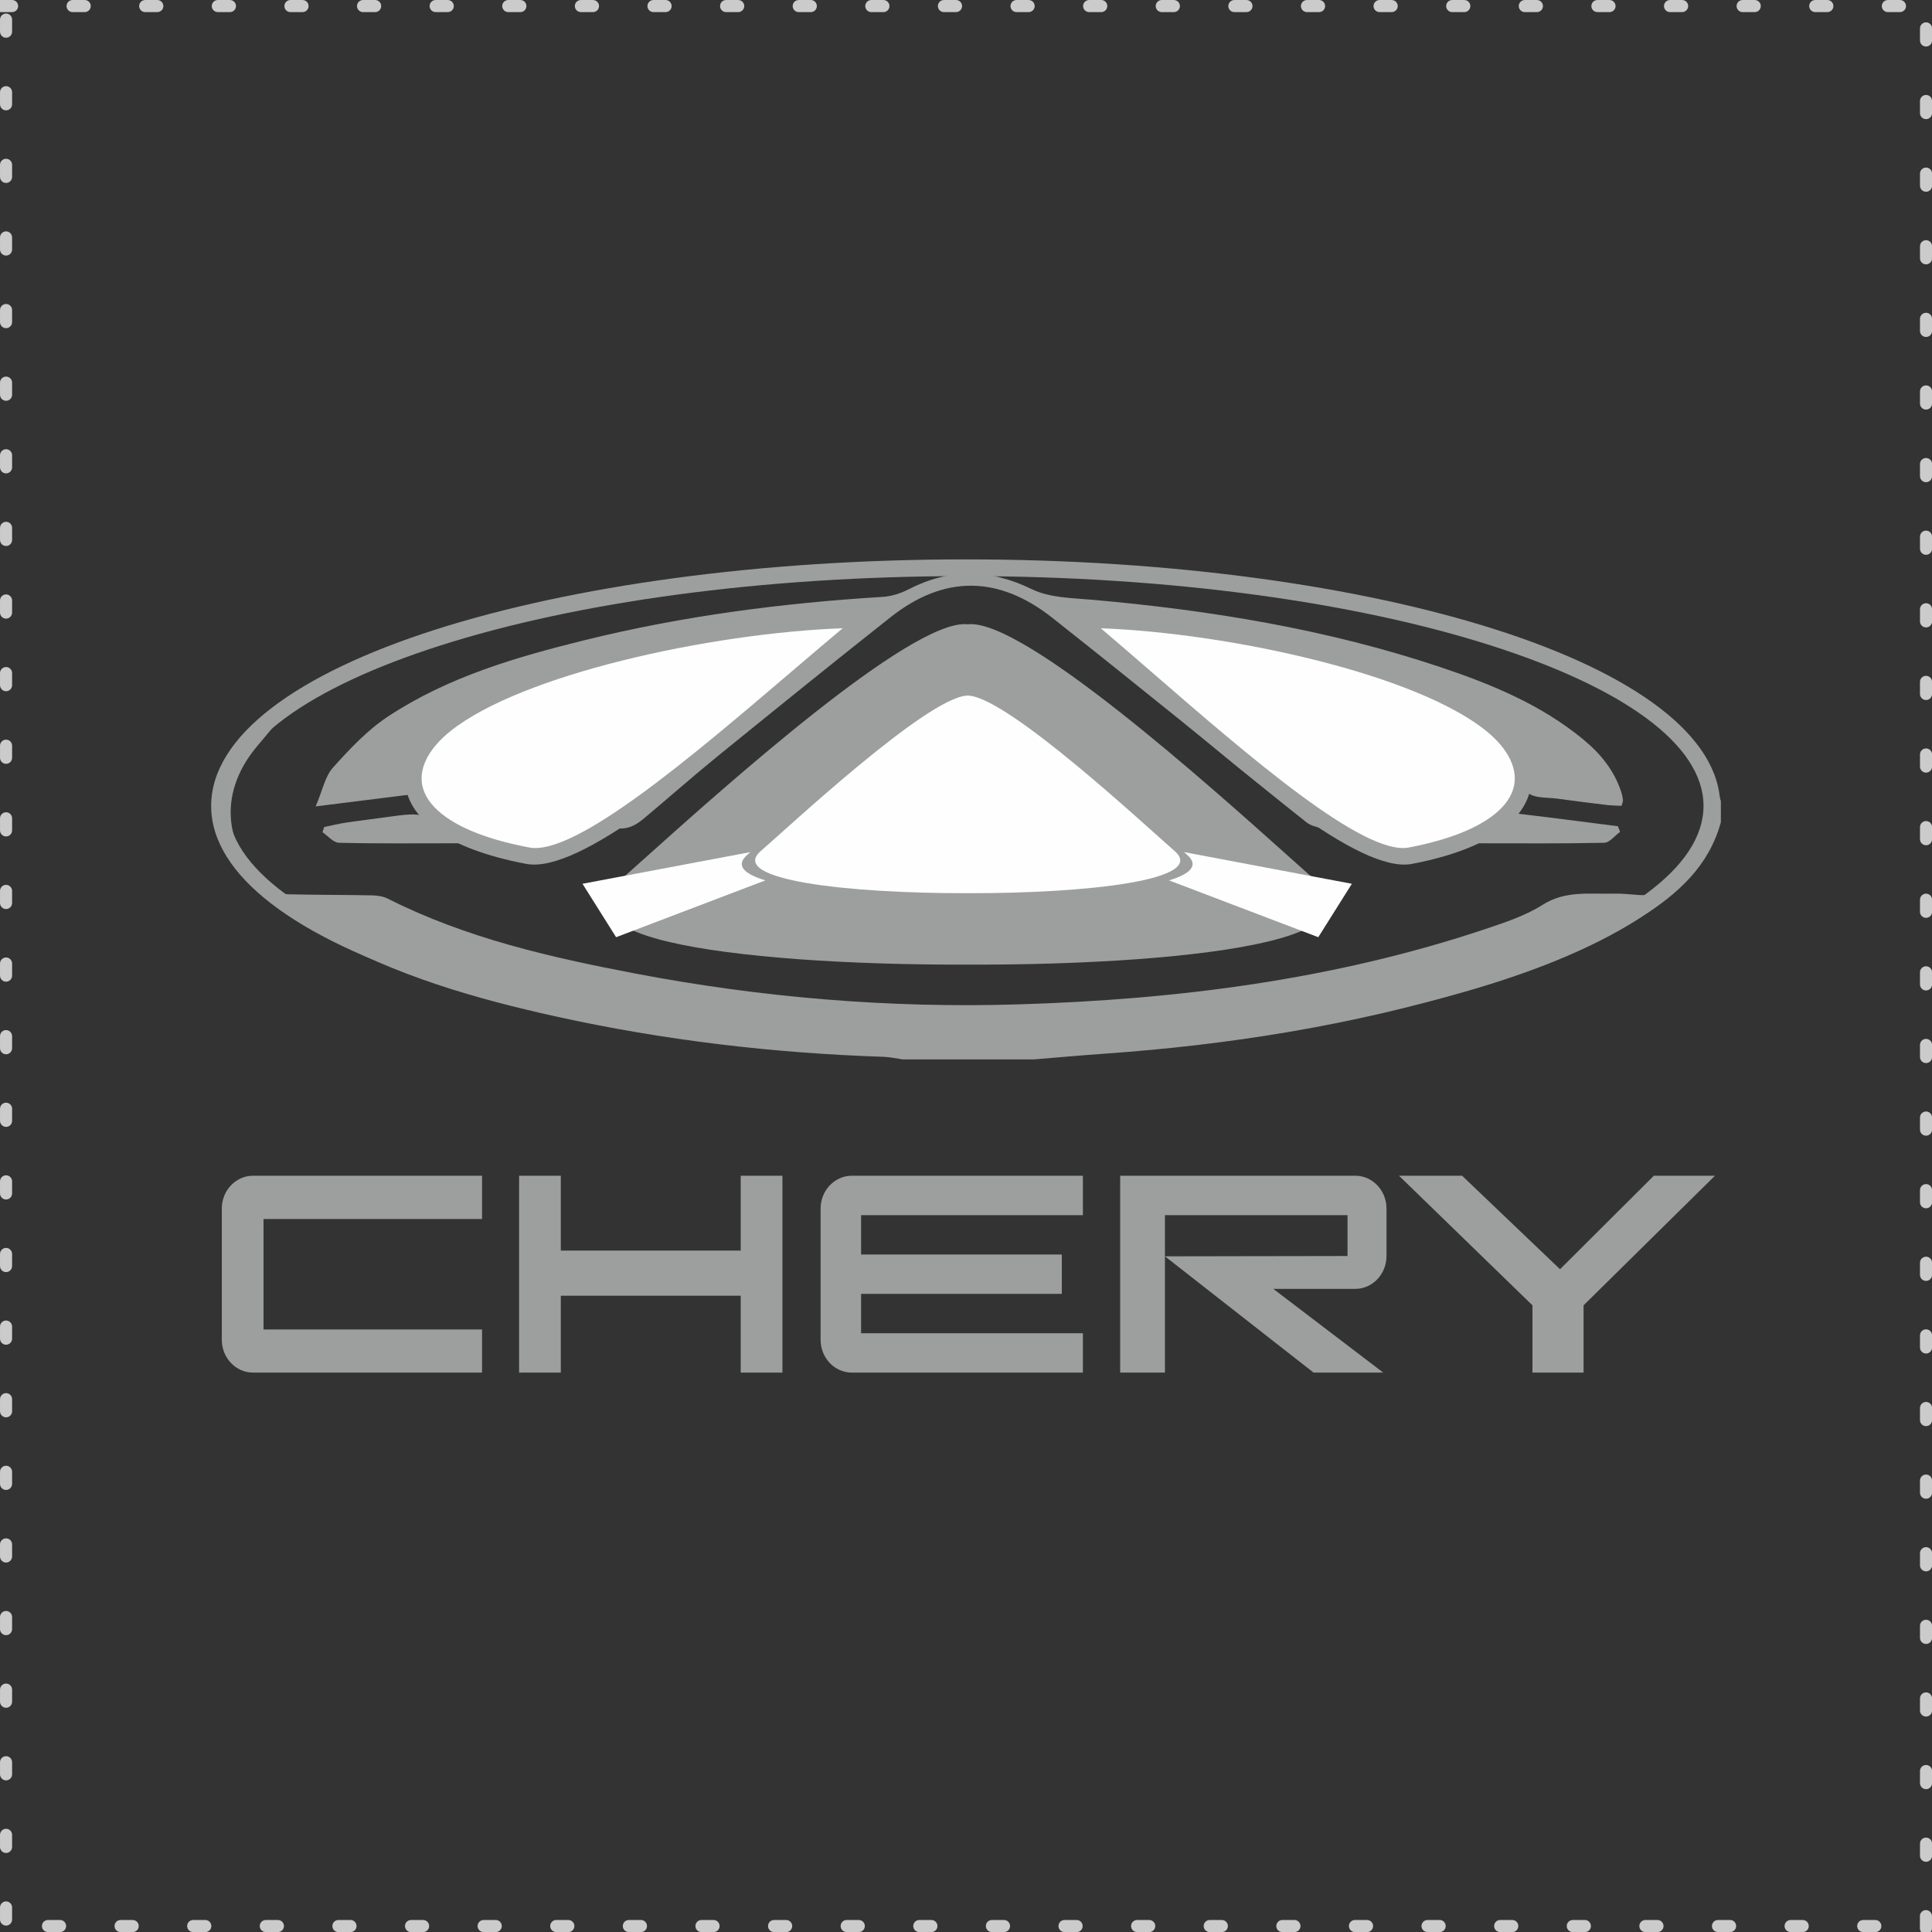 <?xml version="1.0" encoding="UTF-8"?>
<!DOCTYPE svg PUBLIC "-//W3C//DTD SVG 1.1//EN" "http://www.w3.org/Graphics/SVG/1.1/DTD/svg11.dtd">
<!-- Creator: CorelDRAW -->
<svg xmlns="http://www.w3.org/2000/svg" xml:space="preserve" width="31.931mm" height="31.931mm" version="1.1" style="shape-rendering:geometricPrecision; text-rendering:geometricPrecision; image-rendering:optimizeQuality; fill-rule:evenodd; clip-rule:evenodd"
viewBox="0 0 1045.44 1045.44"
 xmlns:xlink="http://www.w3.org/1999/xlink"
 xmlns:xodm="http://www.corel.com/coreldraw/odm/2003">
 <rect x="0" y="0" width="1045.44" height="1045.44" fill="#333333" stroke="none"/>
 <defs>
  <style type="text/css">
   <![CDATA[
    .fil3 {fill:#FEFEFE}
    .fil2 {fill:#9D9E9E}
    .fil0 {fill:#CBCBCB}
    .fil1 {fill:#9D9E9E;fill-rule:nonzero}
   ]]>
  </style>
 </defs>
 <g id="Layer_x0020_1">
  <g>
   <path class="fil0" d="M0.01 6.55l-0.01 0 0 -6.55 0.01 0 6.53 0 0.01 0c1.81,0 3.27,1.47 3.27,3.27 0,1.81 -1.47,3.27 -3.27,3.27l-0.01 0 -6.53 0zm1044.72 1038.89l-5.14 0c-0.44,-0.56 -0.7,-1.26 -0.7,-2.03l0 -0.01 0 -6.53 0 -0.01c0,-1.81 1.47,-3.27 3.27,-3.27 1.81,0 3.27,1.47 3.27,3.27l0 0.01 0 6.53 0 0.01c0,0.77 -0.26,1.47 -0.7,2.03zm-1005.43 -1038.89l-0.01 0c-1.81,0 -3.27,-1.47 -3.27,-3.27 0,-1.81 1.47,-3.27 3.27,-3.27l0.01 0 6.53 0 0.01 0c1.81,0 3.27,1.47 3.27,3.27 0,1.81 -1.47,3.27 -3.27,3.27l-0.01 0 -6.53 0zm39.29 0l-0.01 0c-1.81,0 -3.27,-1.47 -3.27,-3.27 0,-1.81 1.47,-3.27 3.27,-3.27l0.01 0 6.53 0 0.01 0c1.81,0 3.27,1.47 3.27,3.27 0,1.81 -1.47,3.27 -3.27,3.27l-0.01 0 -6.53 0zm39.29 0l-0.01 0c-1.81,0 -3.27,-1.47 -3.27,-3.27 0,-1.81 1.47,-3.27 3.27,-3.27l0.01 0 6.53 0 0.01 0c1.81,0 3.27,1.47 3.27,3.27 0,1.81 -1.47,3.27 -3.27,3.27l-0.01 0 -6.53 0zm39.29 0l-0.01 0c-1.81,0 -3.27,-1.47 -3.27,-3.27 0,-1.81 1.47,-3.27 3.27,-3.27l0.01 0 6.53 0 0.01 0c1.81,0 3.27,1.47 3.27,3.27 0,1.81 -1.47,3.27 -3.27,3.27l-0.01 0 -6.53 0zm39.29 0l-0.01 0c-1.81,0 -3.27,-1.47 -3.27,-3.27 0,-1.81 1.47,-3.27 3.27,-3.27l0.01 0 6.53 0 0.01 0c1.81,0 3.27,1.47 3.27,3.27 0,1.81 -1.47,3.27 -3.27,3.27l-0.01 0 -6.53 0zm39.29 0l-0.01 0c-1.81,0 -3.27,-1.47 -3.27,-3.27 0,-1.81 1.47,-3.27 3.27,-3.27l0.01 0 6.53 0 0.01 0c1.81,0 3.27,1.47 3.27,3.27 0,1.81 -1.47,3.27 -3.27,3.27l-0.01 0 -6.53 0zm39.29 0l-0.01 0c-1.81,0 -3.27,-1.47 -3.27,-3.27 0,-1.81 1.47,-3.27 3.27,-3.27l0.01 0 6.53 0 0.01 0c1.81,0 3.27,1.47 3.27,3.27 0,1.81 -1.47,3.27 -3.27,3.27l-0.01 0 -6.53 0zm39.29 0l-0.01 0c-1.81,0 -3.27,-1.47 -3.27,-3.27 0,-1.81 1.47,-3.27 3.27,-3.27l0.01 0 6.53 0 0.01 0c1.81,0 3.27,1.47 3.27,3.27 0,1.81 -1.47,3.27 -3.27,3.27l-0.01 0 -6.53 0zm39.29 0l-0.01 0c-1.81,0 -3.27,-1.47 -3.27,-3.27 0,-1.81 1.47,-3.27 3.27,-3.27l0.01 0 6.53 0 0.01 0c1.81,0 3.27,1.47 3.27,3.27 0,1.81 -1.47,3.27 -3.27,3.27l-0.01 0 -6.53 0zm39.29 0l-0.01 0c-1.81,0 -3.27,-1.47 -3.27,-3.27 0,-1.81 1.47,-3.27 3.27,-3.27l0.01 0 6.53 0 0.01 0c1.81,0 3.27,1.47 3.27,3.27 0,1.81 -1.47,3.27 -3.27,3.27l-0.01 0 -6.53 0zm39.29 0l-0.01 0c-1.81,0 -3.27,-1.47 -3.27,-3.27 0,-1.81 1.47,-3.27 3.27,-3.27l0.01 0 6.53 0 0.01 0c1.81,0 3.27,1.47 3.27,3.27 0,1.81 -1.47,3.27 -3.27,3.27l-0.01 0 -6.53 0zm39.29 0l-0.01 0c-1.81,0 -3.27,-1.47 -3.27,-3.27 0,-1.81 1.47,-3.27 3.27,-3.27l0.01 0 6.53 0 0.01 0c1.81,0 3.27,1.47 3.27,3.27 0,1.81 -1.47,3.27 -3.27,3.27l-0.01 0 -6.53 0zm39.29 0l-0.01 0c-1.81,0 -3.27,-1.47 -3.27,-3.27 0,-1.81 1.47,-3.27 3.27,-3.27l0.01 0 6.53 0 0.01 0c1.81,0 3.27,1.47 3.27,3.27 0,1.81 -1.47,3.27 -3.27,3.27l-0.01 0 -6.53 0zm39.29 0l-0.01 0c-1.81,0 -3.27,-1.47 -3.27,-3.27 0,-1.81 1.47,-3.27 3.27,-3.27l0.01 0 6.53 0 0.01 0c1.81,0 3.27,1.47 3.27,3.27 0,1.81 -1.47,3.27 -3.27,3.27l-0.01 0 -6.53 0zm39.29 0l-0.01 0c-1.81,0 -3.27,-1.47 -3.27,-3.27 0,-1.81 1.47,-3.27 3.27,-3.27l0.01 0 6.53 0 0.01 0c1.81,0 3.27,1.47 3.27,3.27 0,1.81 -1.47,3.27 -3.27,3.27l-0.01 0 -6.53 0zm39.29 0l-0.01 0c-1.81,0 -3.27,-1.47 -3.27,-3.27 0,-1.81 1.47,-3.27 3.27,-3.27l0.01 0 6.53 0 0.01 0c1.81,0 3.27,1.47 3.27,3.27 0,1.81 -1.47,3.27 -3.27,3.27l-0.01 0 -6.53 0zm39.29 0l-0.01 0c-1.81,0 -3.27,-1.47 -3.27,-3.27 0,-1.81 1.47,-3.27 3.27,-3.27l0.01 0 6.53 0 0.01 0c1.81,0 3.27,1.47 3.27,3.27 0,1.81 -1.47,3.27 -3.27,3.27l-0.01 0 -6.53 0zm39.29 0l-0.01 0c-1.81,0 -3.27,-1.47 -3.27,-3.27 0,-1.81 1.47,-3.27 3.27,-3.27l0.01 0 6.53 0 0.01 0c1.81,0 3.27,1.47 3.27,3.27 0,1.81 -1.47,3.27 -3.27,3.27l-0.01 0 -6.53 0zm39.29 0l-0.01 0c-1.81,0 -3.27,-1.47 -3.27,-3.27 0,-1.81 1.47,-3.27 3.27,-3.27l0.01 0 6.53 0 0.01 0c1.81,0 3.27,1.47 3.27,3.27 0,1.81 -1.47,3.27 -3.27,3.27l-0.01 0 -6.53 0zm39.29 0l-0.01 0c-1.81,0 -3.27,-1.47 -3.27,-3.27 0,-1.81 1.47,-3.27 3.27,-3.27l0.01 0 6.53 0 0.01 0c1.81,0 3.27,1.47 3.27,3.27 0,1.81 -1.47,3.27 -3.27,3.27l-0.01 0 -6.53 0zm39.29 0l-0.01 0c-1.81,0 -3.27,-1.47 -3.27,-3.27 0,-1.81 1.47,-3.27 3.27,-3.27l0.01 0 6.53 0 0.01 0c1.81,0 3.27,1.47 3.27,3.27 0,1.81 -1.47,3.27 -3.27,3.27l-0.01 0 -6.53 0zm39.29 0l-0.01 0c-1.81,0 -3.27,-1.47 -3.27,-3.27 0,-1.81 1.47,-3.27 3.27,-3.27l0.01 0 6.53 0 0.01 0c1.81,0 3.27,1.47 3.27,3.27 0,1.81 -1.47,3.27 -3.27,3.27l-0.01 0 -6.53 0zm39.29 0l-0.01 0c-1.81,0 -3.27,-1.47 -3.27,-3.27 0,-1.81 1.47,-3.27 3.27,-3.27l0.01 0 6.53 0 0.01 0c1.81,0 3.27,1.47 3.27,3.27 0,1.81 -1.47,3.27 -3.27,3.27l-0.01 0 -6.53 0zm39.29 0l-0.01 0c-1.81,0 -3.27,-1.47 -3.27,-3.27 0,-1.81 1.47,-3.27 3.27,-3.27l0.01 0 6.53 0 0.01 0c1.81,0 3.27,1.47 3.27,3.27 0,1.81 -1.47,3.27 -3.27,3.27l-0.01 0 -6.53 0zm39.29 0l-0.01 0c-1.81,0 -3.27,-1.47 -3.27,-3.27 0,-1.81 1.47,-3.27 3.27,-3.27l0.01 0 6.53 0 0.01 0c1.81,0 3.27,1.47 3.27,3.27 0,1.81 -1.47,3.27 -3.27,3.27l-0.01 0 -6.53 0zm39.29 0l-0.01 0c-1.81,0 -3.27,-1.47 -3.27,-3.27 0,-1.81 1.47,-3.27 3.27,-3.27l0.01 0 6.53 0 0.01 0c1.81,0 3.27,1.47 3.27,3.27 0,1.81 -1.47,3.27 -3.27,3.27l-0.01 0 -6.53 0zm17.38 8.82l0 -0.01c0,-1.81 1.47,-3.27 3.27,-3.27 1.81,0 3.27,1.47 3.27,3.27l0 0.01 0 6.53 0 0.01c0,1.81 -1.47,3.27 -3.27,3.27 -1.81,0 -3.27,-1.47 -3.27,-3.27l0 -0.01 0 -6.53zm0 39.29l0 -0.01c0,-1.81 1.47,-3.27 3.27,-3.27 1.81,0 3.27,1.47 3.27,3.27l0 0.01 0 6.53 0 0.01c0,1.81 -1.47,3.27 -3.27,3.27 -1.81,0 -3.27,-1.47 -3.27,-3.27l0 -0.01 0 -6.53zm0 39.29l0 -0.01c0,-1.81 1.47,-3.27 3.27,-3.27 1.81,0 3.27,1.47 3.27,3.27l0 0.01 0 6.53 0 0.01c0,1.81 -1.47,3.27 -3.27,3.27 -1.81,0 -3.27,-1.47 -3.27,-3.27l0 -0.01 0 -6.53zm0 39.29l0 -0.01c0,-1.81 1.47,-3.27 3.27,-3.27 1.81,0 3.27,1.47 3.27,3.27l0 0.01 0 6.53 0 0.01c0,1.81 -1.47,3.27 -3.27,3.27 -1.81,0 -3.27,-1.47 -3.27,-3.27l0 -0.01 0 -6.53zm0 39.29l0 -0.01c0,-1.81 1.47,-3.27 3.27,-3.27 1.81,0 3.27,1.47 3.27,3.27l0 0.01 0 6.53 0 0.01c0,1.81 -1.47,3.27 -3.27,3.27 -1.81,0 -3.27,-1.47 -3.27,-3.27l0 -0.01 0 -6.53zm0 39.29l0 -0.01c0,-1.81 1.47,-3.27 3.27,-3.27 1.81,0 3.27,1.47 3.27,3.27l0 0.01 0 6.53 0 0.01c0,1.81 -1.47,3.27 -3.27,3.27 -1.81,0 -3.27,-1.47 -3.27,-3.27l0 -0.01 0 -6.53zm0 39.29l0 -0.01c0,-1.81 1.47,-3.27 3.27,-3.27 1.81,0 3.27,1.47 3.27,3.27l0 0.01 0 6.53 0 0.01c0,1.81 -1.47,3.27 -3.27,3.27 -1.81,0 -3.27,-1.47 -3.27,-3.27l0 -0.01 0 -6.53zm0 39.29l0 -0.01c0,-1.81 1.47,-3.27 3.27,-3.27 1.81,0 3.27,1.47 3.27,3.27l0 0.01 0 6.53 0 0.01c0,1.81 -1.47,3.27 -3.27,3.27 -1.81,0 -3.27,-1.47 -3.27,-3.27l0 -0.01 0 -6.53zm0 39.29l0 -0.01c0,-1.81 1.47,-3.27 3.27,-3.27 1.81,0 3.27,1.47 3.27,3.27l0 0.01 0 6.53 0 0.01c0,1.81 -1.47,3.27 -3.27,3.27 -1.81,0 -3.27,-1.47 -3.27,-3.27l0 -0.01 0 -6.53zm0 39.29l0 -0.01c0,-1.81 1.47,-3.27 3.27,-3.27 1.81,0 3.27,1.47 3.27,3.27l0 0.01 0 6.53 0 0.01c0,1.81 -1.47,3.27 -3.27,3.27 -1.81,0 -3.27,-1.47 -3.27,-3.27l0 -0.01 0 -6.53zm0 39.29l0 -0.01c0,-1.81 1.47,-3.27 3.27,-3.27 1.81,0 3.27,1.47 3.27,3.27l0 0.01 0 6.53 0 0.01c0,1.81 -1.47,3.27 -3.27,3.27 -1.81,0 -3.27,-1.47 -3.27,-3.27l0 -0.01 0 -6.53zm0 39.29l0 -0.01c0,-1.81 1.47,-3.27 3.27,-3.27 1.81,0 3.27,1.47 3.27,3.27l0 0.01 0 6.53 0 0.01c0,1.81 -1.47,3.27 -3.27,3.27 -1.81,0 -3.27,-1.47 -3.27,-3.27l0 -0.01 0 -6.53zm0 39.29l0 -0.01c0,-1.81 1.47,-3.27 3.27,-3.27 1.81,0 3.27,1.47 3.27,3.27l0 0.01 0 6.53 0 0.01c0,1.81 -1.47,3.27 -3.27,3.27 -1.81,0 -3.27,-1.47 -3.27,-3.27l0 -0.01 0 -6.53zm0 39.29l0 -0.01c0,-1.81 1.47,-3.27 3.27,-3.27 1.81,0 3.27,1.47 3.27,3.27l0 0.01 0 6.53 0 0.01c0,1.81 -1.47,3.27 -3.27,3.27 -1.81,0 -3.27,-1.47 -3.27,-3.27l0 -0.01 0 -6.53zm0 39.29l0 -0.01c0,-1.81 1.47,-3.27 3.27,-3.27 1.81,0 3.27,1.47 3.27,3.27l0 0.01 0 6.53 0 0.01c0,1.81 -1.47,3.27 -3.27,3.27 -1.81,0 -3.27,-1.47 -3.27,-3.27l0 -0.01 0 -6.53zm0 39.29l0 -0.01c0,-1.81 1.47,-3.27 3.27,-3.27 1.81,0 3.27,1.47 3.27,3.27l0 0.01 0 6.53 0 0.01c0,1.81 -1.47,3.27 -3.27,3.27 -1.81,0 -3.27,-1.47 -3.27,-3.27l0 -0.01 0 -6.53zm0 39.29l0 -0.01c0,-1.81 1.47,-3.27 3.27,-3.27 1.81,0 3.27,1.47 3.27,3.27l0 0.01 0 6.53 0 0.01c0,1.81 -1.47,3.27 -3.27,3.27 -1.81,0 -3.27,-1.47 -3.27,-3.27l0 -0.01 0 -6.53zm0 39.29l0 -0.01c0,-1.81 1.47,-3.27 3.27,-3.27 1.81,0 3.27,1.47 3.27,3.27l0 0.01 0 6.53 0 0.01c0,1.81 -1.47,3.27 -3.27,3.27 -1.81,0 -3.27,-1.47 -3.27,-3.27l0 -0.01 0 -6.53zm0 39.29l0 -0.01c0,-1.81 1.47,-3.27 3.27,-3.27 1.81,0 3.27,1.47 3.27,3.27l0 0.01 0 6.53 0 0.01c0,1.81 -1.47,3.27 -3.27,3.27 -1.81,0 -3.27,-1.47 -3.27,-3.27l0 -0.01 0 -6.53zm0 39.29l0 -0.01c0,-1.81 1.47,-3.27 3.27,-3.27 1.81,0 3.27,1.47 3.27,3.27l0 0.01 0 6.53 0 0.01c0,1.81 -1.47,3.27 -3.27,3.27 -1.81,0 -3.27,-1.47 -3.27,-3.27l0 -0.01 0 -6.53zm0 39.29l0 -0.01c0,-1.81 1.47,-3.27 3.27,-3.27 1.81,0 3.27,1.47 3.27,3.27l0 0.01 0 6.53 0 0.01c0,1.81 -1.47,3.27 -3.27,3.27 -1.81,0 -3.27,-1.47 -3.27,-3.27l0 -0.01 0 -6.53zm0 39.29l0 -0.01c0,-1.81 1.47,-3.27 3.27,-3.27 1.81,0 3.27,1.47 3.27,3.27l0 0.01 0 6.53 0 0.01c0,1.81 -1.47,3.27 -3.27,3.27 -1.81,0 -3.27,-1.47 -3.27,-3.27l0 -0.01 0 -6.53zm0 39.29l0 -0.01c0,-1.81 1.47,-3.27 3.27,-3.27 1.81,0 3.27,1.47 3.27,3.27l0 0.01 0 6.53 0 0.01c0,1.81 -1.47,3.27 -3.27,3.27 -1.81,0 -3.27,-1.47 -3.27,-3.27l0 -0.01 0 -6.53zm0 39.29l0 -0.01c0,-1.81 1.47,-3.27 3.27,-3.27 1.81,0 3.27,1.47 3.27,3.27l0 0.01 0 6.53 0 0.01c0,1.81 -1.47,3.27 -3.27,3.27 -1.81,0 -3.27,-1.47 -3.27,-3.27l0 -0.01 0 -6.53zm0 39.29l0 -0.01c0,-1.81 1.47,-3.27 3.27,-3.27 1.81,0 3.27,1.47 3.27,3.27l0 0.01 0 6.53 0 0.01c0,1.81 -1.47,3.27 -3.27,3.27 -1.81,0 -3.27,-1.47 -3.27,-3.27l0 -0.01 0 -6.53zm0 39.29l0 -0.01c0,-1.81 1.47,-3.27 3.27,-3.27 1.81,0 3.27,1.47 3.27,3.27l0 0.01 0 6.53 0 0.01c0,1.81 -1.47,3.27 -3.27,3.27 -1.81,0 -3.27,-1.47 -3.27,-3.27l0 -0.01 0 -6.53zm-24.18 41.31l0.01 0c1.81,0 3.27,1.47 3.27,3.27 0,1.81 -1.47,3.27 -3.27,3.27l-0.01 0 -6.53 0 -0.01 0c-1.81,0 -3.27,-1.47 -3.27,-3.27 0,-1.81 1.47,-3.27 3.27,-3.27l0.01 0 6.53 0zm-39.29 0l0.01 0c1.81,0 3.27,1.47 3.27,3.27 0,1.81 -1.47,3.27 -3.27,3.27l-0.01 0 -6.53 0 -0.01 0c-1.81,0 -3.27,-1.47 -3.27,-3.27 0,-1.81 1.47,-3.27 3.27,-3.27l0.01 0 6.53 0zm-39.29 0l0.01 0c1.81,0 3.27,1.47 3.27,3.27 0,1.81 -1.47,3.27 -3.27,3.27l-0.01 0 -6.53 0 -0.01 0c-1.81,0 -3.27,-1.47 -3.27,-3.27 0,-1.81 1.47,-3.27 3.27,-3.27l0.01 0 6.53 0zm-39.29 0l0.01 0c1.81,0 3.27,1.47 3.27,3.27 0,1.81 -1.47,3.27 -3.27,3.27l-0.01 0 -6.53 0 -0.01 0c-1.81,0 -3.27,-1.47 -3.27,-3.27 0,-1.81 1.47,-3.27 3.27,-3.27l0.01 0 6.53 0zm-39.29 0l0.01 0c1.81,0 3.27,1.47 3.27,3.27 0,1.81 -1.47,3.27 -3.27,3.27l-0.01 0 -6.53 0 -0.01 0c-1.81,0 -3.27,-1.47 -3.27,-3.27 0,-1.81 1.47,-3.27 3.27,-3.27l0.01 0 6.53 0zm-39.29 0l0.01 0c1.81,0 3.27,1.47 3.27,3.27 0,1.81 -1.47,3.27 -3.27,3.27l-0.01 0 -6.53 0 -0.01 0c-1.81,0 -3.27,-1.47 -3.27,-3.27 0,-1.81 1.47,-3.27 3.27,-3.27l0.01 0 6.53 0zm-39.29 0l0.01 0c1.81,0 3.27,1.47 3.27,3.27 0,1.81 -1.47,3.27 -3.27,3.27l-0.01 0 -6.53 0 -0.01 0c-1.81,0 -3.27,-1.47 -3.27,-3.27 0,-1.81 1.47,-3.27 3.27,-3.27l0.01 0 6.53 0zm-39.29 0l0.01 0c1.81,0 3.27,1.47 3.27,3.27 0,1.81 -1.47,3.27 -3.27,3.27l-0.01 0 -6.53 0 -0.01 0c-1.81,0 -3.27,-1.47 -3.27,-3.27 0,-1.81 1.47,-3.27 3.27,-3.27l0.01 0 6.53 0zm-39.29 0l0.01 0c1.81,0 3.27,1.47 3.27,3.27 0,1.81 -1.47,3.27 -3.27,3.27l-0.01 0 -6.53 0 -0.01 0c-1.81,0 -3.27,-1.47 -3.27,-3.27 0,-1.81 1.47,-3.27 3.27,-3.27l0.01 0 6.53 0zm-39.29 0l0.01 0c1.81,0 3.27,1.47 3.27,3.27 0,1.81 -1.47,3.27 -3.27,3.27l-0.01 0 -6.53 0 -0.01 0c-1.81,0 -3.27,-1.47 -3.27,-3.27 0,-1.81 1.47,-3.27 3.27,-3.27l0.01 0 6.53 0zm-39.29 0l0.01 0c1.81,0 3.27,1.47 3.27,3.27 0,1.81 -1.47,3.27 -3.27,3.27l-0.01 0 -6.53 0 -0.01 0c-1.81,0 -3.27,-1.47 -3.27,-3.27 0,-1.81 1.47,-3.27 3.27,-3.27l0.01 0 6.53 0zm-39.29 0l0.01 0c1.81,0 3.27,1.47 3.27,3.27 0,1.81 -1.47,3.27 -3.27,3.27l-0.01 0 -6.53 0 -0.01 0c-1.81,0 -3.27,-1.47 -3.27,-3.27 0,-1.81 1.47,-3.27 3.27,-3.27l0.01 0 6.53 0zm-39.29 0l0.01 0c1.81,0 3.27,1.47 3.27,3.27 0,1.81 -1.47,3.27 -3.27,3.27l-0.01 0 -6.53 0 -0.01 0c-1.81,0 -3.27,-1.47 -3.27,-3.27 0,-1.81 1.47,-3.27 3.27,-3.27l0.01 0 6.53 0zm-39.29 0l0.01 0c1.81,0 3.27,1.47 3.27,3.27 0,1.81 -1.47,3.27 -3.27,3.27l-0.01 0 -6.53 0 -0.01 0c-1.81,0 -3.27,-1.47 -3.27,-3.27 0,-1.81 1.47,-3.27 3.27,-3.27l0.01 0 6.53 0zm-39.29 0l0.01 0c1.81,0 3.27,1.47 3.27,3.27 0,1.81 -1.47,3.27 -3.27,3.27l-0.01 0 -6.53 0 -0.01 0c-1.81,0 -3.27,-1.47 -3.27,-3.27 0,-1.81 1.47,-3.27 3.27,-3.27l0.01 0 6.53 0zm-39.29 0l0.01 0c1.81,0 3.27,1.47 3.27,3.27 0,1.81 -1.47,3.27 -3.27,3.27l-0.01 0 -6.53 0 -0.01 0c-1.81,0 -3.27,-1.47 -3.27,-3.27 0,-1.81 1.47,-3.27 3.27,-3.27l0.01 0 6.53 0zm-39.29 0l0.01 0c1.81,0 3.27,1.47 3.27,3.27 0,1.81 -1.47,3.27 -3.27,3.27l-0.01 0 -6.53 0 -0.01 0c-1.81,0 -3.27,-1.47 -3.27,-3.27 0,-1.81 1.47,-3.27 3.27,-3.27l0.01 0 6.53 0zm-39.29 0l0.01 0c1.81,0 3.27,1.47 3.27,3.27 0,1.81 -1.47,3.27 -3.27,3.27l-0.01 0 -6.53 0 -0.01 0c-1.81,0 -3.27,-1.47 -3.27,-3.27 0,-1.81 1.47,-3.27 3.27,-3.27l0.01 0 6.53 0zm-39.29 0l0.01 0c1.81,0 3.27,1.47 3.27,3.27 0,1.81 -1.47,3.27 -3.27,3.27l-0.01 0 -6.53 0 -0.01 0c-1.81,0 -3.27,-1.47 -3.27,-3.27 0,-1.81 1.47,-3.27 3.27,-3.27l0.01 0 6.53 0zm-39.29 0l0.01 0c1.81,0 3.27,1.47 3.27,3.27 0,1.81 -1.47,3.27 -3.27,3.27l-0.01 0 -6.53 0 -0.01 0c-1.81,0 -3.27,-1.47 -3.27,-3.27 0,-1.81 1.47,-3.27 3.27,-3.27l0.01 0 6.53 0zm-39.29 0l0.01 0c1.81,0 3.27,1.47 3.27,3.27 0,1.81 -1.47,3.27 -3.27,3.27l-0.01 0 -6.53 0 -0.01 0c-1.81,0 -3.27,-1.47 -3.27,-3.27 0,-1.81 1.47,-3.27 3.27,-3.27l0.01 0 6.53 0zm-39.29 0l0.01 0c1.81,0 3.27,1.47 3.27,3.27 0,1.81 -1.47,3.27 -3.27,3.27l-0.01 0 -6.53 0 -0.01 0c-1.81,0 -3.27,-1.47 -3.27,-3.27 0,-1.81 1.47,-3.27 3.27,-3.27l0.01 0 6.53 0zm-39.29 0l0.01 0c1.81,0 3.27,1.47 3.27,3.27 0,1.81 -1.47,3.27 -3.27,3.27l-0.01 0 -6.53 0 -0.01 0c-1.81,0 -3.27,-1.47 -3.27,-3.27 0,-1.81 1.47,-3.27 3.27,-3.27l0.01 0 6.53 0zm-39.29 0l0.01 0c1.81,0 3.27,1.47 3.27,3.27 0,1.81 -1.47,3.27 -3.27,3.27l-0.01 0 -6.53 0 -0.01 0c-1.81,0 -3.27,-1.47 -3.27,-3.27 0,-1.81 1.47,-3.27 3.27,-3.27l0.01 0 6.53 0zm-39.29 0l0.01 0c1.81,0 3.27,1.47 3.27,3.27 0,1.81 -1.47,3.27 -3.27,3.27l-0.01 0 -6.53 0 -0.01 0c-1.81,0 -3.27,-1.47 -3.27,-3.27 0,-1.81 1.47,-3.27 3.27,-3.27l0.01 0 6.53 0zm-39.29 0l0.01 0c1.81,0 3.27,1.47 3.27,3.27 0,1.81 -1.47,3.27 -3.27,3.27l-0.01 0 -6.53 0 -0.01 0c-1.81,0 -3.27,-1.47 -3.27,-3.27 0,-1.81 1.47,-3.27 3.27,-3.27l0.01 0 6.53 0zm-25.95 -0.25l0 0.01c0,1.81 -1.47,3.27 -3.27,3.27 -1.81,0 -3.27,-1.47 -3.27,-3.27l0 -0.01 0 -6.53 0 -0.01c0,-1.81 1.47,-3.27 3.27,-3.27 1.81,0 3.27,1.47 3.27,3.27l0 0.01 0 6.53zm0 -39.29l0 0.01c0,1.81 -1.47,3.27 -3.27,3.27 -1.81,0 -3.27,-1.47 -3.27,-3.27l0 -0.01 0 -6.53 0 -0.01c0,-1.81 1.47,-3.27 3.27,-3.27 1.81,0 3.27,1.47 3.27,3.27l0 0.01 0 6.53zm0 -39.29l0 0.01c0,1.81 -1.47,3.27 -3.27,3.27 -1.81,0 -3.27,-1.47 -3.27,-3.27l0 -0.01 0 -6.53 0 -0.01c0,-1.81 1.47,-3.27 3.27,-3.27 1.81,0 3.27,1.47 3.27,3.27l0 0.01 0 6.53zm0 -39.29l0 0.01c0,1.81 -1.47,3.27 -3.27,3.27 -1.81,0 -3.27,-1.47 -3.27,-3.27l0 -0.01 0 -6.53 0 -0.01c0,-1.81 1.47,-3.27 3.27,-3.27 1.81,0 3.27,1.47 3.27,3.27l0 0.01 0 6.53zm0 -39.29l0 0.01c0,1.81 -1.47,3.27 -3.27,3.27 -1.81,0 -3.27,-1.47 -3.27,-3.27l0 -0.01 0 -6.53 0 -0.01c0,-1.81 1.47,-3.27 3.27,-3.27 1.81,0 3.27,1.47 3.27,3.27l0 0.01 0 6.53zm0 -39.29l0 0.01c0,1.81 -1.47,3.27 -3.27,3.27 -1.81,0 -3.27,-1.47 -3.27,-3.27l0 -0.01 0 -6.53 0 -0.01c0,-1.81 1.47,-3.27 3.27,-3.27 1.81,0 3.27,1.47 3.27,3.27l0 0.01 0 6.53zm0 -39.29l0 0.01c0,1.81 -1.47,3.27 -3.27,3.27 -1.81,0 -3.27,-1.47 -3.27,-3.27l0 -0.01 0 -6.53 0 -0.01c0,-1.81 1.47,-3.27 3.27,-3.27 1.81,0 3.27,1.47 3.27,3.27l0 0.01 0 6.53zm0 -39.29l0 0.01c0,1.81 -1.47,3.27 -3.27,3.27 -1.81,0 -3.27,-1.47 -3.27,-3.27l0 -0.01 0 -6.53 0 -0.01c0,-1.81 1.47,-3.27 3.27,-3.27 1.81,0 3.27,1.47 3.27,3.27l0 0.01 0 6.53zm0 -39.29l0 0.01c0,1.81 -1.47,3.27 -3.27,3.27 -1.81,0 -3.27,-1.47 -3.27,-3.27l0 -0.01 0 -6.53 0 -0.01c0,-1.81 1.47,-3.27 3.27,-3.27 1.81,0 3.27,1.47 3.27,3.27l0 0.01 0 6.53zm0 -39.29l0 0.01c0,1.81 -1.47,3.27 -3.27,3.27 -1.81,0 -3.27,-1.47 -3.27,-3.27l0 -0.01 0 -6.53 0 -0.01c0,-1.81 1.47,-3.27 3.27,-3.27 1.81,0 3.27,1.47 3.27,3.27l0 0.01 0 6.53zm0 -39.29l0 0.01c0,1.81 -1.47,3.27 -3.27,3.27 -1.81,0 -3.27,-1.47 -3.27,-3.27l0 -0.01 0 -6.53 0 -0.01c0,-1.81 1.47,-3.27 3.27,-3.27 1.81,0 3.27,1.47 3.27,3.27l0 0.01 0 6.53zm0 -39.29l0 0.01c0,1.81 -1.47,3.27 -3.27,3.27 -1.81,0 -3.27,-1.47 -3.27,-3.27l0 -0.01 0 -6.53 0 -0.01c0,-1.81 1.47,-3.27 3.27,-3.27 1.81,0 3.27,1.47 3.27,3.27l0 0.01 0 6.53zm0 -39.29l0 0.01c0,1.81 -1.47,3.27 -3.27,3.27 -1.81,0 -3.27,-1.47 -3.27,-3.27l0 -0.01 0 -6.53 0 -0.01c0,-1.81 1.47,-3.27 3.27,-3.27 1.81,0 3.27,1.47 3.27,3.27l0 0.01 0 6.53zm0 -39.29l0 0.01c0,1.81 -1.47,3.27 -3.27,3.27 -1.81,0 -3.27,-1.47 -3.27,-3.27l0 -0.01 0 -6.53 0 -0.01c0,-1.81 1.47,-3.27 3.27,-3.27 1.81,0 3.27,1.47 3.27,3.27l0 0.01 0 6.53zm0 -39.29l0 0.01c0,1.81 -1.47,3.27 -3.27,3.27 -1.81,0 -3.27,-1.47 -3.27,-3.27l0 -0.01 0 -6.53 0 -0.01c0,-1.81 1.47,-3.27 3.27,-3.27 1.81,0 3.27,1.47 3.27,3.27l0 0.01 0 6.53zm0 -39.29l0 0.01c0,1.81 -1.47,3.27 -3.27,3.27 -1.81,0 -3.27,-1.47 -3.27,-3.27l0 -0.01 0 -6.53 0 -0.01c0,-1.81 1.47,-3.27 3.27,-3.27 1.81,0 3.27,1.47 3.27,3.27l0 0.01 0 6.53zm0 -39.29l0 0.01c0,1.81 -1.47,3.27 -3.27,3.27 -1.81,0 -3.27,-1.47 -3.27,-3.27l0 -0.01 0 -6.53 0 -0.01c0,-1.81 1.47,-3.27 3.27,-3.27 1.81,0 3.27,1.47 3.27,3.27l0 0.01 0 6.53zm0 -39.29l0 0.01c0,1.81 -1.47,3.27 -3.27,3.27 -1.81,0 -3.27,-1.47 -3.27,-3.27l0 -0.01 0 -6.53 0 -0.01c0,-1.81 1.47,-3.27 3.27,-3.27 1.81,0 3.27,1.47 3.27,3.27l0 0.01 0 6.53zm0 -39.29l0 0.01c0,1.81 -1.47,3.27 -3.27,3.27 -1.81,0 -3.27,-1.47 -3.27,-3.27l0 -0.01 0 -6.53 0 -0.01c0,-1.81 1.47,-3.27 3.27,-3.27 1.81,0 3.27,1.47 3.27,3.27l0 0.01 0 6.53zm0 -39.29l0 0.01c0,1.81 -1.47,3.27 -3.27,3.27 -1.81,0 -3.27,-1.47 -3.27,-3.27l0 -0.01 0 -6.53 0 -0.01c0,-1.81 1.47,-3.27 3.27,-3.27 1.81,0 3.27,1.47 3.27,3.27l0 0.01 0 6.53zm0 -39.29l0 0.01c0,1.81 -1.47,3.27 -3.27,3.27 -1.81,0 -3.27,-1.47 -3.27,-3.27l0 -0.01 0 -6.53 0 -0.01c0,-1.81 1.47,-3.27 3.27,-3.27 1.81,0 3.27,1.47 3.27,3.27l0 0.01 0 6.53zm0 -39.29l0 0.01c0,1.81 -1.47,3.27 -3.27,3.27 -1.81,0 -3.27,-1.47 -3.27,-3.27l0 -0.01 0 -6.53 0 -0.01c0,-1.81 1.47,-3.27 3.27,-3.27 1.81,0 3.27,1.47 3.27,3.27l0 0.01 0 6.53zm0 -39.29l0 0.01c0,1.81 -1.47,3.27 -3.27,3.27 -1.81,0 -3.27,-1.47 -3.27,-3.27l0 -0.01 0 -6.53 0 -0.01c0,-1.81 1.47,-3.27 3.27,-3.27 1.81,0 3.27,1.47 3.27,3.27l0 0.01 0 6.53zm0 -39.29l0 0.01c0,1.81 -1.47,3.27 -3.27,3.27 -1.81,0 -3.27,-1.47 -3.27,-3.27l0 -0.01 0 -6.53 0 -0.01c0,-1.81 1.47,-3.27 3.27,-3.27 1.81,0 3.27,1.47 3.27,3.27l0 0.01 0 6.53zm0 -39.29l0 0.01c0,1.81 -1.47,3.27 -3.27,3.27 -1.81,0 -3.27,-1.47 -3.27,-3.27l0 -0.01 0 -6.53 0 -0.01c0,-1.81 1.47,-3.27 3.27,-3.27 1.81,0 3.27,1.47 3.27,3.27l0 0.01 0 6.53zm0 -39.29l0 0.01c0,1.81 -1.47,3.27 -3.27,3.27 -1.81,0 -3.27,-1.47 -3.27,-3.27l0 -0.01 0 -6.53 0 -0.01c0,-1.81 1.47,-3.27 3.27,-3.27 1.81,0 3.27,1.47 3.27,3.27l0 0.01 0 6.53zm0 -39.29l0 0.01c0,1.81 -1.47,3.27 -3.27,3.27 -1.81,0 -3.27,-1.47 -3.27,-3.27l0 -0.01 0 -6.53 0 -0.01c0,-1.81 1.47,-3.27 3.27,-3.27 1.81,0 3.27,1.47 3.27,3.27l0 0.01 0 6.53z"/>
  </g>
  <g id="_1886821539312">
   <g>
    <path class="fil1" d="M444.04 653.97l0 71.01c0,9.78 7.58,17.76 16.89,17.76l125.04 0 0 -21.3 -120.01 0 0 -21.3 108.6 0 0 -21.3 -108.6 0 0 -21.3 120.01 0 0 -21.32 -125.04 0c-9.3,0 -16.89,7.97 -16.89,17.76zm289.36 -17.76l-127.25 0 0 106.53 24.22 0 0 -85.21 98.8 0 0 22.12 -98.79 0.17 80.41 62.91 37.69 0 -59.47 -45.3 44.39 0c9.28,0 16.86,-7.98 16.86,-17.76 0,-9.56 0,-16.15 0,-25.71 0,-9.79 -7.59,-17.76 -16.86,-17.76zm-613.38 17.76l0 71.01c0,9.78 7.59,17.76 16.86,17.76 42.79,0 81.2,0 123.97,0l0 -23.34 -118.25 0 0 -59.78 118.25 0 0 -23.41c-42.77,0 -81.18,0 -123.97,0 -9.28,0 -16.86,7.97 -16.86,17.76zm280.79 22.74l-97.34 0 0 -40.5 -22.58 0 0 106.53 22.58 0 0 -41.6 97.34 0 0 41.6 22.58 0 0 -106.53 -22.58 0 0 40.5zm494.12 -40.5l-50.77 50.59 -52.99 -50.59 -34.14 0 72.2 70.12 0 36.41 27.67 0 0 -36.41 71.1 -70.12 -33.07 0z"/>
    <path class="fil1" d="M120.03 433.39c5.47,-20.24 18.12,-34.98 34.11,-47.47 -5.17,6.16 -10.37,12.28 -15.5,18.47 -21.36,25.78 -17.72,56.91 9.18,76.9 2.21,1.64 5.45,2.55 8.24,2.62 15.05,0.37 30.1,0.28 45.15,0.58 2.93,0.06 6.14,0.52 8.71,1.82 42.31,21.37 87.99,31.75 134.04,40.52 68.31,13.01 137.35,18.76 206.86,16.66 86.05,-2.6 170.92,-13.31 252.99,-40.79 10.61,-3.56 21.59,-7.17 30.92,-13.09 12.25,-7.76 25.11,-5.76 38,-6.05 4.63,-0.11 9.28,0.37 13.91,0.73 8.09,0.62 14.51,-1.97 20.59,-7.72 24.89,-23.52 25.87,-50.12 1.86,-74.64 -5.69,-5.8 -12.22,-10.79 -20.1,-17.68 20.82,12.64 35.78,27.25 42.2,49.14 0,3.84 0,7.68 0,11.52 -6.47,23.73 -23.24,38.78 -43.08,51.31 -28.44,17.95 -59.59,29.6 -91.57,39.17 -64.92,19.43 -131.4,30.03 -198.91,34.78 -12.77,0.9 -25.53,2.06 -38.29,3.1 -23.58,0 -47.17,0 -70.75,0 -3.49,-0.48 -6.96,-1.29 -10.46,-1.41 -59.71,-1.99 -118.84,-8.92 -177.18,-21.8 -43.82,-9.68 -86.81,-22.07 -126.25,-44.29 -25,-14.09 -47.23,-30.89 -54.66,-60.86 0,-3.84 0,-7.68 0,-11.52z"/>
    <path class="fil1" d="M877.46 436.04c-2.6,-0.14 -5.27,-0.13 -7.91,-0.44 -8.98,-1.08 -17.96,-2.21 -26.92,-3.44 -5.41,-0.74 -12.13,-0.09 -15.76,-3.09 -2.83,-2.34 -1.7,-9.37 -2.49,-14.28 -1.84,-11.37 -8.68,-19.96 -17.89,-25.51 -13.52,-8.15 -27.53,-15.99 -42.25,-21.52 -40.73,-15.28 -83.49,-22.3 -126.39,-28.17 -17.06,-2.33 -34.21,-4 -51.32,-5.97 -0.48,0.87 -0.97,1.75 -1.45,2.63 45.52,36.78 91.04,73.56 136.55,110.34 -0.34,0.9 -0.67,1.8 -1.01,2.69 -4.55,-1.33 -10.04,-1.46 -13.49,-4.18 -23.21,-18.3 -45.93,-37.22 -68.93,-55.79 -22.8,-18.4 -45.66,-36.72 -68.64,-54.9 -29.05,-22.99 -58.53,-23.46 -87.68,-0.41 -31.36,24.79 -62.44,49.94 -93.47,75.14 -13.61,11.05 -26.73,22.69 -40.19,33.92 -5.48,4.57 -11.54,7.43 -20.58,3.17 45.72,-36.97 90.78,-73.4 135.83,-109.83 -0.27,-0.74 -0.53,-1.49 -0.8,-2.23 -7.67,0.68 -15.36,1.2 -23.01,2.06 -49.32,5.5 -98.4,12.58 -145.67,28.3 -15.47,5.15 -30.55,12.12 -44.84,20.02 -16.7,9.23 -28.48,22.59 -24.86,45.12 -17.15,2.15 -33.79,4.23 -53.47,6.69 3.69,-8.64 5.03,-16.17 9.36,-21 9.04,-10.08 18.64,-20.31 29.84,-27.7 32.44,-21.4 69.38,-32.14 106.69,-41.34 52.82,-13.03 106.54,-20 160.8,-23.33 4.75,-0.29 9.74,-1.84 13.99,-4.03 22.37,-11.51 44,-11.24 66.87,-0.13 9.58,4.66 21.66,4.74 32.7,5.72 64.03,5.65 127.15,15.97 188.29,36.42 27.62,9.24 54.44,20.28 77.28,39.07 9.49,7.81 17.03,17.04 20.78,28.97 0.4,1.29 0.68,2.64 0.79,3.98 0.06,0.75 -0.36,1.54 -0.76,3.04z"/>
    <path class="fil1" d="M578.83 368.92c50.35,36.72 99.75,72.31 139.37,120.28 -2.31,-0.83 -4.64,-1.61 -6.93,-2.51 -22.92,-8.96 -45.96,-17.62 -68.63,-27.17 -4.84,-2.04 -8.23,-7.41 -12.44,-11.06 -12.82,-11.13 -25.05,-23.11 -38.79,-32.97 -11.6,-8.32 -15.01,-18.13 -12.7,-31.39 0.76,-4.36 0.12,-8.96 0.12,-15.18z"/>
    <path class="fil1" d="M330 489.44c39.71,-47.19 89.57,-81.79 139.12,-118.73 0,11.91 0.41,22.21 -0.26,32.44 -0.19,2.94 -2.94,6.26 -5.4,8.41 -13.2,11.54 -27.91,21.64 -39.66,34.47 -9.42,10.28 -20.45,15.52 -32.74,20.07 -17.95,6.66 -35.71,13.82 -53.57,20.73 -2.47,0.96 -5,1.75 -7.5,2.61z"/>
    <path class="fil1" d="M798.94 456.32c6.57,-5.65 11.43,-9.98 16.49,-14.07 1.38,-1.11 3.46,-2.25 5.06,-2.06 18.34,2.15 36.65,4.56 54.97,6.91 0.41,1.01 0.81,2.02 1.21,3.03 -2.87,2.06 -5.7,5.84 -8.61,5.91 -22.37,0.5 -44.76,0.28 -69.12,0.28z"/>
    <path class="fil1" d="M249 456.31c-23.09,0 -44.34,0.24 -65.59,-0.27 -3.02,-0.07 -5.96,-3.73 -8.93,-5.72 0.32,-0.94 0.65,-1.88 0.97,-2.82 3.86,-0.79 7.69,-1.74 11.58,-2.33 7.02,-1.07 14.08,-1.88 21.1,-2.87 22.17,-3.13 22.17,-3.15 40.86,14.01z"/>
   </g>
   <path class="fil2" d="M524.56 342.28c32.7,-2.27 157.27,113.95 184.73,137.85 29.37,25.57 -77.49,37.64 -184.73,37.34l0 -175.19zm-1.83 0c-32.7,-2.27 -157.27,113.95 -184.72,137.85 -29.37,25.57 77.49,37.64 184.72,37.34l0 -175.19z"/>
   <path class="fil1" d="M524.26 337.77c30.37,-2.11 129.64,86.8 173.04,125.66 5.84,5.23 10.57,9.47 14.96,13.29 3.04,2.65 4.97,5.33 5.87,8.03 2.09,6.23 -0.84,11.51 -7.86,15.89 -5.51,3.44 -13.91,6.42 -24.56,8.95 -35.67,8.51 -98.37,12.56 -161.15,12.38l-1.83 0c-62.77,0.18 -125.48,-3.87 -161.15,-12.38 -10.64,-2.54 -19.05,-5.52 -24.56,-8.95 -7.03,-4.38 -9.95,-9.65 -7.86,-15.89 0.9,-2.7 2.83,-5.39 5.87,-8.03 4.39,-3.82 9.12,-8.06 14.96,-13.29 43.39,-38.87 142.66,-127.77 173.04,-125.66l0.61 0.04 0.62 -0.04zm167.03 132.38c-40.52,-36.29 -130.76,-117.1 -162.21,-123.05l0 165.86c60.56,-0.03 120.33,-4.02 154.54,-12.17 9.73,-2.32 17.23,-4.93 21.87,-7.82 3.13,-1.95 4.61,-3.76 4.08,-5.35 -0.39,-1.15 -1.45,-2.5 -3.26,-4.08 -2.67,-2.32 -8.2,-7.28 -15.02,-13.39zm-173.08 -123.05c-31.45,5.94 -121.68,86.76 -162.2,123.05 -6.82,6.11 -12.36,11.07 -15.03,13.39 -1.8,1.57 -2.87,2.93 -3.25,4.08 -0.53,1.59 0.95,3.4 4.08,5.35 4.64,2.89 12.14,5.51 21.87,7.82 34.21,8.16 93.99,12.14 154.54,12.17l0 -165.86z"/>
   <path class="fil3" d="M524.4 376.4c-0.15,-0.01 -0.3,-0.01 -0.46,-0.01l-0.3 -0 -0.29 0c-0.16,0 -0.31,-0 -0.46,0.01l0 0.03c-22,1.9 -94.89,69.87 -111.25,84.11 -17.86,15.55 46.8,22.92 112,22.79 65.21,0.13 129.87,-7.24 112.01,-22.79 -16.36,-14.25 -89.25,-82.22 -111.25,-84.11l0 -0.03z"/>
   <path class="fil1" d="M522.55 302.69c111.93,0 213.36,14.51 286.87,37.98 75.02,23.95 121.43,57.66 121.43,95.44 0,37.78 -46.41,71.49 -121.43,95.44 -73.51,23.47 -174.94,37.98 -286.87,37.98 -111.92,0 -213.36,-14.51 -286.87,-37.98 -75.02,-23.95 -121.42,-57.66 -121.42,-95.44 0,-37.78 46.4,-71.49 121.42,-95.44 73.51,-23.47 174.95,-37.98 286.87,-37.98zm284.15 46.57c-72.63,-23.18 -173.08,-37.52 -284.15,-37.52 -111.07,0 -211.52,14.34 -284.15,37.52 -71.11,22.7 -115.1,53.44 -115.1,86.84 0,33.4 43.99,64.15 115.1,86.85 72.62,23.18 173.08,37.52 284.15,37.52 111.07,0 211.52,-14.34 284.15,-37.52 71.11,-22.7 115.1,-53.45 115.1,-86.85 0,-33.4 -43.98,-64.15 -115.1,-86.84z"/>
   <path class="fil3" d="M583 335.18c58.01,48.24 147.38,134.16 180.23,127.85 69.07,-13.27 73.02,-47.5 43.74,-71.11 -41.95,-33.82 -154.26,-56.57 -223.97,-56.74z"/>
   <path class="fil1" d="M595.67 339.96c8.69,7.38 17.8,15.28 27.19,23.42 53.07,46.01 115.22,99.88 139.51,95.22 20.06,-3.85 34.34,-9.46 43.7,-16 6.91,-4.83 11.02,-10.11 12.7,-15.5 1.63,-5.19 1.01,-10.63 -1.49,-15.95 -2.55,-5.43 -7.05,-10.78 -13.16,-15.7 -18.98,-15.3 -53.13,-28.37 -91.18,-38 -39.17,-9.93 -82.28,-16.16 -117.29,-17.49zm21.29 30.24c-13.14,-11.39 -25.74,-22.31 -36.85,-31.55l2.88 -7.97c37.65,0.09 87.5,6.68 132.16,18 39.19,9.92 74.57,23.55 94.64,39.73 7.16,5.77 12.52,12.21 15.67,18.92 3.46,7.37 4.28,15.02 1.94,22.45 -2.27,7.25 -7.5,14.15 -16.17,20.21 -10.36,7.25 -25.81,13.38 -47.17,17.48 -28.58,5.49 -92.51,-49.93 -147.11,-97.27z"/>
   <path class="fil3" d="M468.86 335.18c-58.98,48.24 -149.84,134.16 -183.24,127.85 -70.23,-13.27 -74.25,-47.5 -44.47,-71.11 42.65,-33.82 156.83,-56.57 227.71,-56.74z"/>
   <path class="fil1" d="M471.72 338.68c-11.78,9.64 -24.35,20.35 -37.46,31.53 -55.5,47.32 -120.48,102.73 -149.48,97.26 -22.01,-4.16 -37.83,-10.4 -48.35,-17.77 -8.59,-6.02 -13.79,-12.86 -16.03,-20.03 -2.31,-7.38 -1.5,-14.95 1.96,-22.25 3.19,-6.74 8.66,-13.22 15.98,-19.03 20.39,-16.17 56.36,-29.79 96.19,-39.71 45.4,-11.32 96.08,-17.91 134.33,-18l2.86 8.01zm-43.33 24.67c9.62,-8.2 18.96,-16.17 27.61,-23.4 -35.62,1.32 -79.48,7.56 -119.32,17.49 -38.69,9.64 -73.42,22.71 -92.73,38.02 -6.25,4.95 -10.84,10.34 -13.43,15.81 -2.48,5.25 -3.1,10.6 -1.5,15.71 1.66,5.31 5.73,10.54 12.57,15.33 9.52,6.67 24.17,12.38 44.85,16.29 24.77,4.68 87.97,-49.21 141.95,-95.24z"/>
   <path class="fil3" d="M333.38 507.14l80.77 -30.75c-11.7,-3.54 -16.32,-8.16 -9.74,-13.88l1.61 -1.42 -90.82 17.14 18.18 28.9z"/>
   <path class="fil3" d="M713.35 507.14l-80.77 -30.75c11.7,-3.54 16.32,-8.16 9.75,-13.88l-1.62 -1.42 90.82 17.14 -18.18 28.9z"/>
  </g>
 </g>
</svg>
